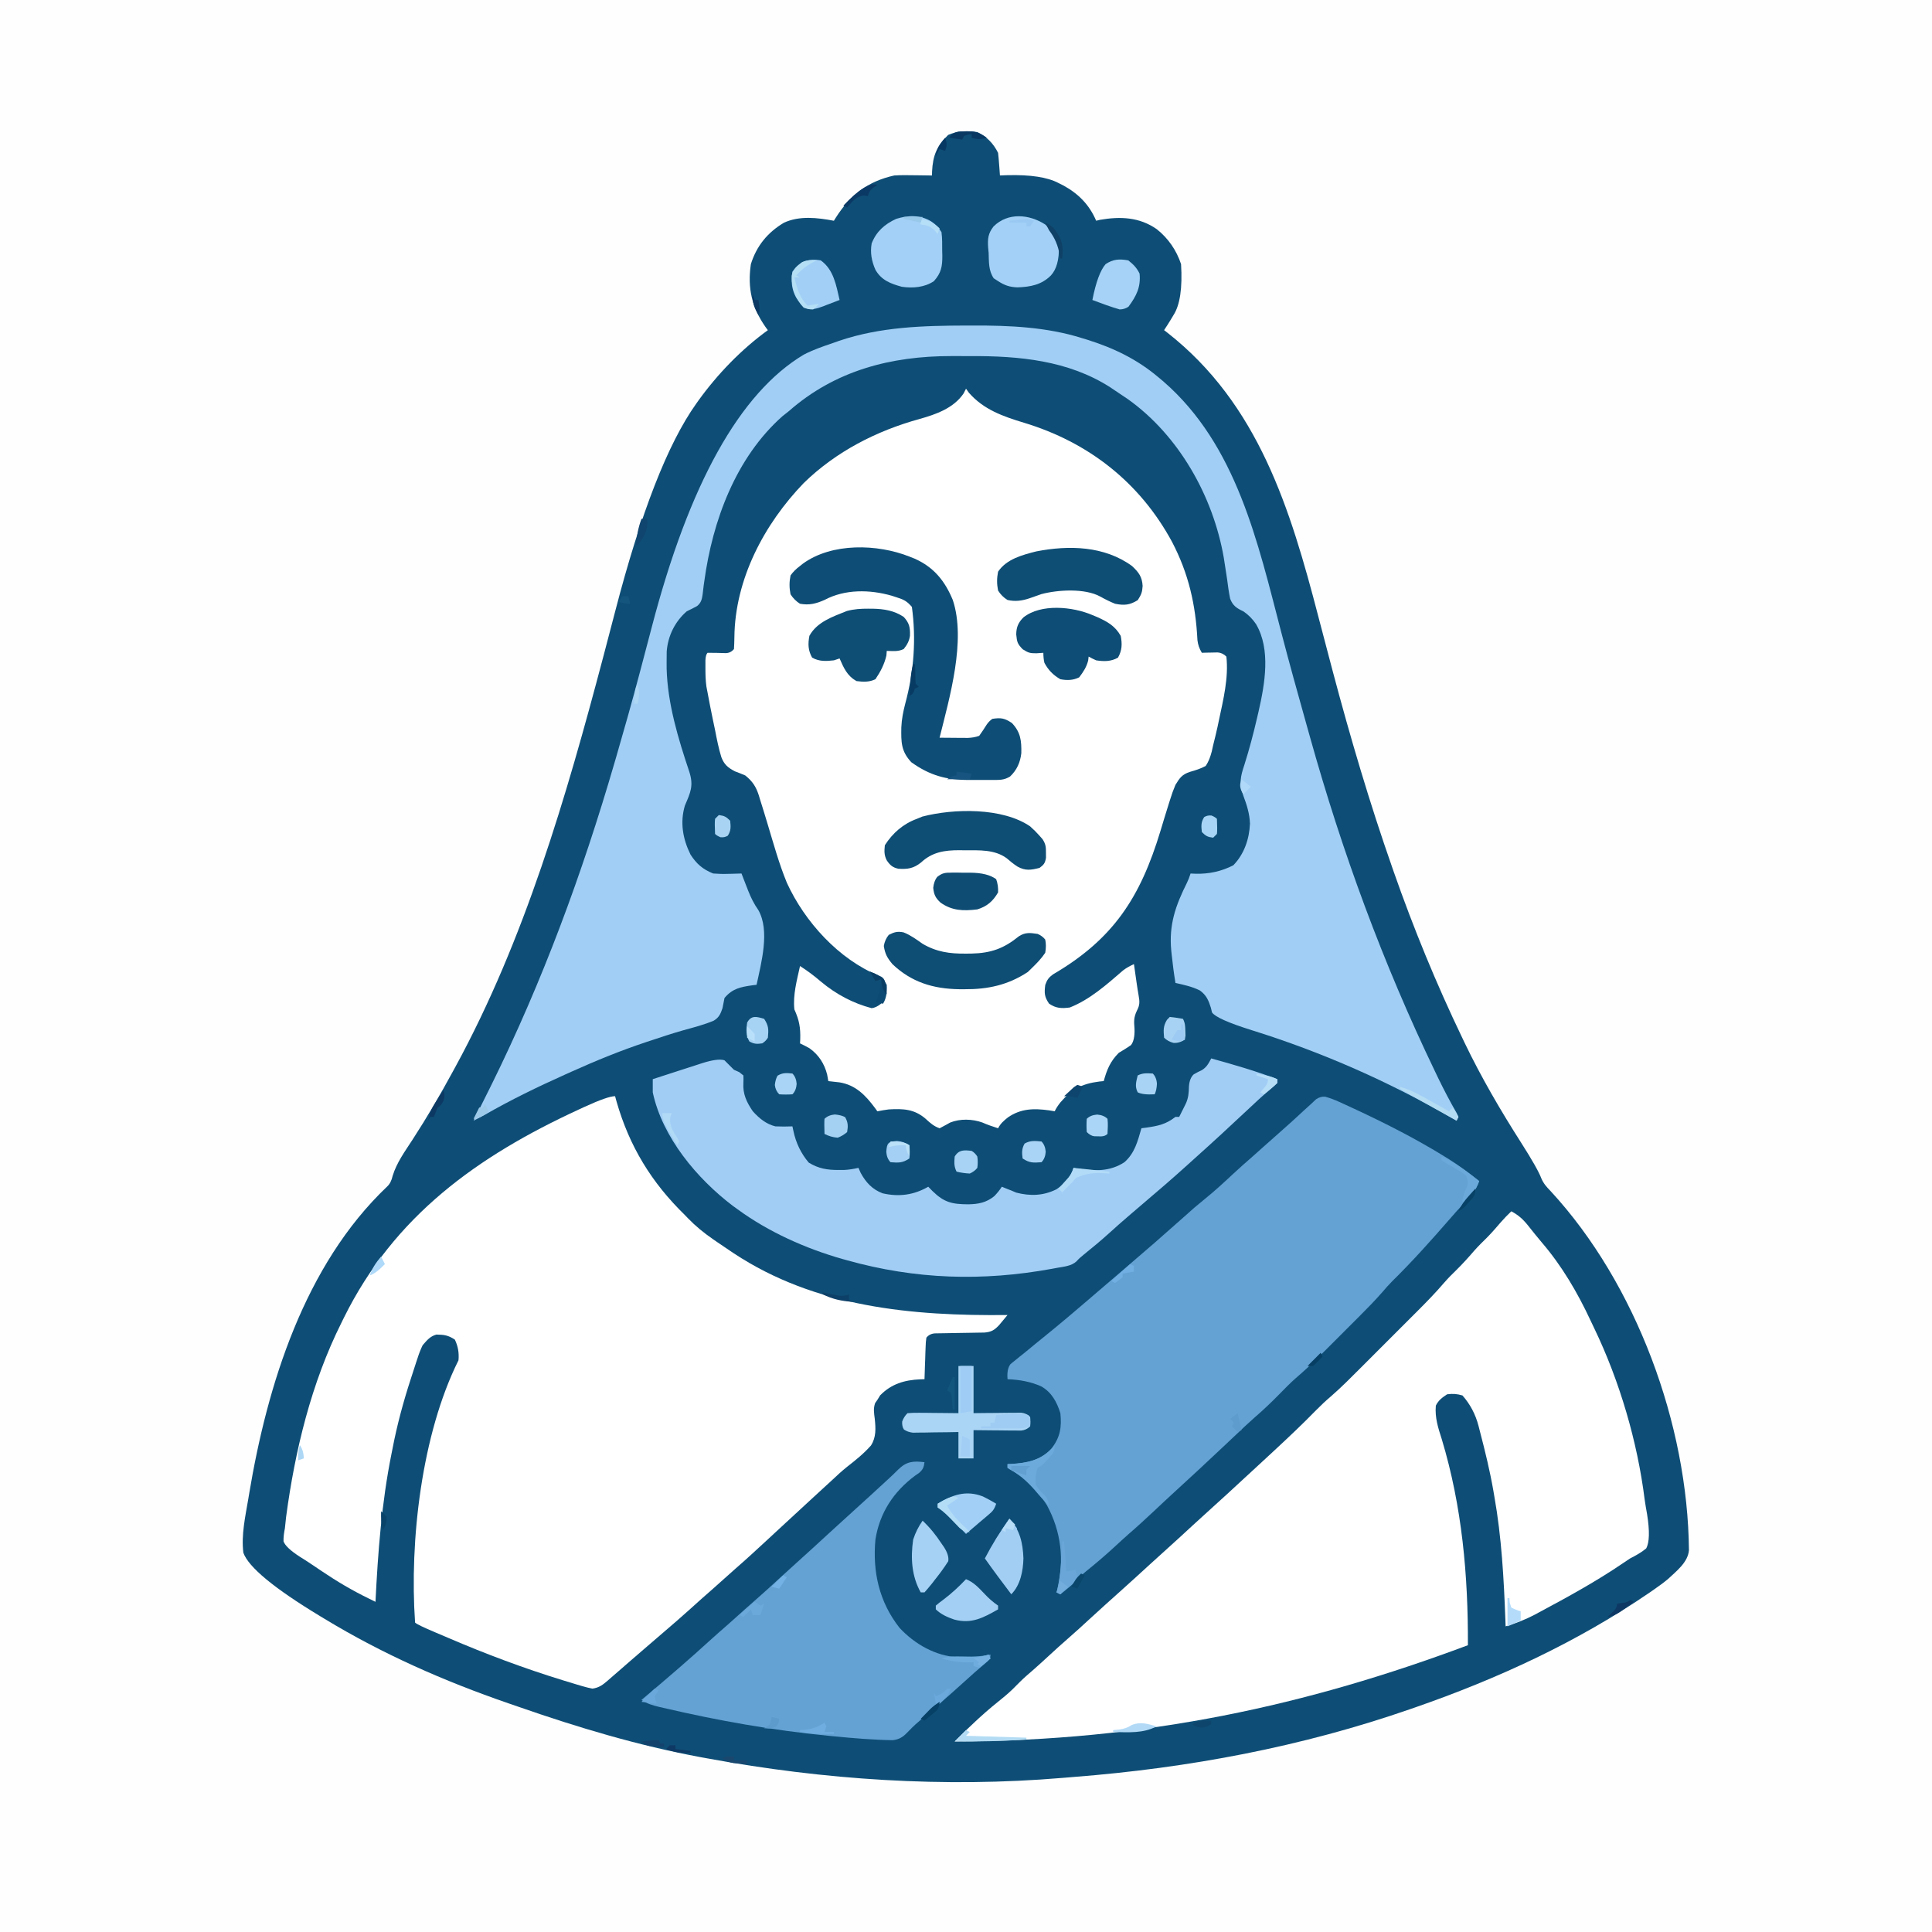 <?xml version="1.0" encoding="UTF-8"?>
<svg id="Layer_1" data-name="Layer 1" xmlns="http://www.w3.org/2000/svg" viewBox="0 0 1024 1024">
  <defs>
    <style>
      .cls-1 {
        fill: #abd5f5;
      }

      .cls-2 {
        fill: #0b3965;
      }

      .cls-3 {
        fill: #6eacdd;
      }

      .cls-4 {
        fill: #6baadb;
      }

      .cls-5 {
        fill: #a2cef4;
      }

      .cls-6 {
        fill: #083b63;
      }

      .cls-7 {
        fill: #084166;
      }

      .cls-8 {
        fill: #b3ddf6;
      }

      .cls-9 {
        fill: #a3d0f6;
      }

      .cls-10 {
        fill: #b3dcf4;
      }

      .cls-11 {
        fill: #0a466c;
      }

      .cls-12 {
        fill: #a4d0f2;
      }

      .cls-13 {
        fill: #0e4d74;
      }

      .cls-14 {
        fill: #a8d2f3;
      }

      .cls-15 {
        fill: #6ba9db;
      }

      .cls-16 {
        fill: #0e456e;
      }

      .cls-17 {
        fill: #b4dcf3;
      }

      .cls-18 {
        fill: #fff;
      }

      .cls-19 {
        fill: #5e9cce;
      }

      .cls-20 {
        fill: #0d4a73;
      }

      .cls-21 {
        fill: #a8d5f5;
      }

      .cls-22 {
        fill: #13436d;
      }

      .cls-23 {
        fill: #bae1f7;
      }

      .cls-24 {
        fill: #6aa8db;
      }

      .cls-25 {
        fill: #99c9f3;
      }

      .cls-26 {
        fill: #a8d3f5;
      }

      .cls-27 {
        fill: #b2daf7;
      }

      .cls-28 {
        fill: #9fccf3;
      }

      .cls-29 {
        fill: #074066;
      }

      .cls-30 {
        fill: #b0daf5;
      }

      .cls-31 {
        fill: #a2cff6;
      }

      .cls-32 {
        fill: #a1cdf5;
      }

      .cls-33 {
        fill: #0e4e76;
      }

      .cls-34 {
        fill: #0e4c74;
      }

      .cls-35 {
        fill: #b0d8f8;
      }

      .cls-36 {
        fill: #aad4f6;
      }

      .cls-37 {
        fill: #0d3864;
      }

      .cls-38 {
        fill: #0a3d64;
      }

      .cls-39 {
        fill: #98c8ea;
      }

      .cls-40 {
        fill: #14557d;
      }

      .cls-41 {
        fill: #b5def7;
      }

      .cls-42 {
        fill: #5c9bcb;
      }

      .cls-43 {
        fill: #74b2e5;
      }

      .cls-44 {
        fill: #0a436a;
      }

      .cls-45 {
        fill: #afd9f8;
      }

      .cls-46 {
        fill: #b9e0fa;
      }

      .cls-47 {
        fill: #64a2d4;
      }

      .cls-48 {
        fill: #a3cff4;
      }

      .cls-49 {
        fill: #6aa9da;
      }

      .cls-50 {
        fill: #a8d3f2;
      }

      .cls-51 {
        fill: #a9d4f5;
      }

      .cls-52 {
        fill: #a5d1f5;
      }

      .cls-53 {
        fill: #9ecae9;
      }

      .cls-54 {
        fill: #b5dff5;
      }

      .cls-55 {
        fill: #b7ddf7;
      }

      .cls-56 {
        fill: #0b3763;
      }

      .cls-57 {
        fill: #abd5f6;
      }

      .cls-58 {
        fill: #9ccaf2;
      }

      .cls-59 {
        fill: #9eccf5;
      }

      .cls-60 {
        fill: #b7def7;
      }

      .cls-61 {
        fill: #0d4068;
      }

      .cls-62 {
        fill: #0e4e75;
      }

      .cls-63 {
        fill: #093863;
      }

      .cls-64 {
        fill: #a2cef6;
      }

      .cls-65 {
        fill: #6facdf;
      }

      .cls-66 {
        fill: #62a0d1;
      }

      .cls-67 {
        fill: #6ba8db;
      }

      .cls-68 {
        fill: #175480;
      }

      .cls-69 {
        fill: #72addd;
      }

      .cls-70 {
        fill: #063e64;
      }

      .cls-71 {
        fill: #a8d3f4;
      }

      .cls-72 {
        fill: #0f4066;
      }

      .cls-73 {
        fill: #fefefe;
      }

      .cls-74 {
        fill: #19476e;
      }

      .cls-75 {
        fill: #6aa7d8;
      }

      .cls-76 {
        fill: #a5d2f6;
      }

      .cls-77 {
        fill: #add7f5;
      }

      .cls-78 {
        fill: #0c3964;
      }

      .cls-79 {
        fill: #a4d0f5;
      }

      .cls-80 {
        fill: #b4dcfa;
      }

      .cls-81 {
        fill: #add7f4;
      }

      .cls-82 {
        fill: #71aee1;
      }

      .cls-83 {
        fill: #0d456c;
      }

      .cls-84 {
        fill: #0e4d75;
      }

      .cls-85 {
        fill: #b1dbf7;
      }

      .cls-86 {
        fill: #a6d2f4;
      }

      .cls-87 {
        fill: #0e3964;
      }

      .cls-88 {
        fill: #10456f;
      }

      .cls-89 {
        fill: #12567e;
      }

      .cls-90 {
        fill: #77b2e2;
      }

      .cls-91 {
        fill: #073864;
      }

      .cls-92 {
        fill: #a1cef5;
      }
    </style>
  </defs>
  <path class="cls-73" d="M0,0h1024v1024H0V0Z"/>
  <path class="cls-33" d="M518,70c5.02,2.42,8.5,6,11,11,.23,2.04.41,4.08.56,6.12q.13,1.64.25,3.32c.06.84.12,1.69.18,2.55,1.32-.05,2.63-.09,3.99-.14q18.3-.46,27.01,4.14,1.3.65,2.63,1.32c8.01,4.38,13.78,10.25,17.37,18.68.67-.16,1.33-.32,2.02-.48,10.83-1.88,20.95-1.44,30.09,4.95,6.09,4.83,10.44,11.15,12.89,18.53q1.16,18.98-4,27c-.46.76-.91,1.52-1.38,2.31-1.17,1.92-2.37,3.82-3.62,5.69.58.45,1.17.9,1.77,1.36,48.29,37.89,65.14,93.35,80.03,150.6,2.27,8.74,4.58,17.46,6.89,26.19q.34,1.29.69,2.61c9.32,35.11,19.59,69.95,31.62,104.24q.34.97.68,1.95c10.5,29.99,22.56,59.4,36.32,88.05.43.89.85,1.79,1.29,2.71,8.84,18.37,19.03,35.85,30,53.02q8.8,13.81,10.65,18.82c1.23,2.84,2.72,4.48,4.87,6.7,45.48,49.21,72.78,123.87,73.38,190.41-.53,6.47-6.71,11.14-11.19,15.34-2.31,1.92-4.72,3.66-7.19,5.38-.71.5-1.42.99-2.15,1.5-38.46,26.4-80.71,45.85-124.66,61.12-.74.26-1.48.52-2.25.78-57.96,20.15-117.64,31.29-178.72,36.06-1.94.15-3.87.32-5.81.48-62.89,5.3-126.25,1.08-188.22-10.32q-1.88-.34-3.8-.69c-32.85-6.12-64.73-15.65-96.25-26.63-1.83-.63-3.65-1.26-5.48-1.89-34.07-11.75-66.64-26.08-97.47-44.79-.79-.47-1.57-.95-2.38-1.44q-36.48-22.06-40.62-33.56c-1.18-9.48,1.05-19.23,2.62-28.56.14-.82.27-1.63.41-2.47,9.63-57.85,29.33-121.43,73.21-163.1q2.07-1.93,2.88-5.61c2.14-7.06,6.53-13.01,10.51-19.15,7.63-11.77,14.69-23.77,21.36-36.1.43-.78.86-1.57,1.3-2.38,36.8-67.41,58.85-143.3,78.38-217.17.2-.75.4-1.5.6-2.27,1.96-7.41,3.91-14.83,5.83-22.25q20.31-78.24,42.89-109.93c.39-.55.78-1.11,1.19-1.68,10.14-14.07,22.75-27.13,36.81-37.32-.4-.55-.8-1.09-1.21-1.65-7.29-10.38-9.64-20.71-7.79-33.35,3.03-9.69,8.85-16.78,17.5-21.94,8.21-3.84,17.82-2.69,26.5-1.06.35-.57.7-1.14,1.07-1.72,7.62-11.92,16.81-19.14,30.93-22.28,3.48-.22,6.95-.19,10.44-.12.92,0,1.84.02,2.79.03,2.26.02,4.51.06,6.77.1.01-.7.03-1.4.04-2.12.43-8.48,2.46-13.46,8.52-19.38,5.14-2.24,9.91-2.25,15.44-1.5Z"/>
  <path class="cls-18" d="M512,206c.5.7.99,1.4,1.5,2.12,7.82,8.99,18.12,12.58,29.26,15.95,34.17,10.34,61.41,31.65,78.43,63.11,8.76,16.76,12.53,33.2,13.47,52.07.34,2.7.97,4.42,2.34,6.74.77-.02,1.54-.05,2.34-.07,1-.02,2.01-.04,3.04-.05,1-.02,2-.05,3.02-.07q2.6.2,4.6,2.2c1.27,11.32-1.68,23-4,34-.23,1.1-.46,2.2-.7,3.33-.73,3.3-1.53,6.58-2.36,9.86-.23,1.02-.45,2.04-.68,3.09-.8,2.94-1.54,5.19-3.25,7.72-2.75,1.46-5.38,2.28-8.37,3.12-4.16,1.39-5.35,3.16-7.63,6.88-1.1,2.61-2,5.05-2.81,7.75q-.36,1.14-.74,2.31c-1.51,4.78-2.95,9.58-4.4,14.37-10.66,35.15-24.83,57.24-56.98,76.03-2.3,1.7-3.11,2.87-4.07,5.54-.55,4.35-.49,6.28,2,9.94,3.73,2.56,6.65,2.62,11,2.06,10.74-4.23,19.66-12.26,28.3-19.71,1.81-1.38,3.64-2.34,5.7-3.29.5,3.46,1,6.92,1.48,10.38.3,2.05.61,4.09.98,6.12.59,3.38.74,5.12-.9,8.19-1.79,3.81-1.53,5.67-1.25,9.81q.16,5.92-1.91,8.46c-2.08,1.46-4.22,2.74-6.41,4.04-4.55,4.55-6.34,8.93-8,15q-1.16.11-2.34.23c-9.25,1.17-14.55,4.01-20.59,11.02q-2.03,2.54-3.06,4.75c-.99-.17-1.98-.33-3-.5-8.06-1.1-14.92-1-21.8,3.74-2.17,1.75-3.94,3.25-5.2,5.76-2.84-.92-5.62-1.83-8.34-3.05-5.31-1.91-11.8-2.1-17.07.02-.69.38-1.37.76-2.08,1.16-1.15.62-2.31,1.24-3.5,1.88-3.03-1.05-5.06-2.83-7.38-5-6.04-5.23-11.92-5.44-19.62-5-2.01.28-4.02.58-6,1q-.65-.9-1.32-1.83c-4.98-6.68-10.18-12.12-18.77-13.51-1.97-.25-3.94-.46-5.91-.66-.21-1.15-.41-2.31-.62-3.5-1.45-5.71-4.49-10.44-9.32-13.89-1.64-.95-3.34-1.79-5.05-2.61.03-.71.07-1.43.11-2.16.18-6.2-.52-10.13-3.11-15.84-.83-7.78,1.34-15.43,3-23,3.93,2.54,7.51,5.19,11.06,8.25q12.17,10.19,26.89,14.09,2.36-.24,5.04-2.4c2.48-3.65,2.47-5.6,2-9.94-.06-.76-.12-1.53-.19-2.31q-.69-1.91-2.92-2.51c-21.39-8.7-39.41-28.67-48.83-49.24-4.12-9.99-7-20.44-10.11-30.78-1.35-4.5-2.72-8.99-4.14-13.47-.21-.72-.43-1.43-.65-2.17-1.5-4.65-3.37-7.45-7.17-10.52-1.81-.78-3.65-1.51-5.5-2.19-3.73-1.97-5.69-3.6-7.18-7.5-1.45-4.7-2.39-9.49-3.32-14.32-.38-1.81-.76-3.61-1.14-5.41-1.02-4.85-1.96-9.71-2.86-14.59-.2-1.03-.4-2.06-.6-3.12-.47-3.42-.53-6.74-.52-10.19,0-1.23,0-2.47,0-3.74q.13-2.95,1.13-3.95c3.08-.03,6.14.07,9.21.16q2.93.14,4.79-2.16c.11-2.07.21-4.14.22-6.22.3-30.72,15.75-59.99,36.78-81.78,17.09-16.67,38.57-27.66,61.44-33.95,8.65-2.43,17.99-5.72,23.25-13.49.43-.85.87-1.69,1.31-2.56Z"/>
  <path class="cls-18" d="M326,581q.38,1.4.78,2.83c6.8,23.74,18.52,42.93,36.22,60.17q.73.77,1.48,1.55c4.18,4.33,8.57,7.91,13.52,11.32.74.52,1.49,1.03,2.26,1.56,2.24,1.54,4.49,3.05,6.74,4.56q.93.62,1.88,1.26c43.42,28.72,94.63,33.29,145.12,32.74-.93,1.13-1.87,2.25-2.81,3.38-.52.63-1.04,1.25-1.58,1.9-2.52,2.71-4.14,3.69-7.85,4.01-1.31.02-2.62.04-3.98.06-.7.01-1.4.03-2.13.04-3,.06-6,.1-8.99.14-2.19.03-4.38.08-6.57.12-1.31.02-2.62.04-3.97.06q-3.22-.04-5.12,2.29-.37,2.32-.41,5.01c-.04.99-.08,1.97-.12,2.99-.03,1.03-.06,2.07-.09,3.13-.04,1.04-.08,2.08-.12,3.15-.09,2.57-.18,5.15-.26,7.72-.74.03-1.48.05-2.25.08-8.31.35-15.34,2.42-21.25,8.49q-.74,1.21-1.5,2.44c-.38.54-.76,1.08-1.15,1.63-1.06,2.95-.59,5.29-.21,8.36.51,5.04.82,9.74-2.01,14.14-3.74,4.24-8.1,7.75-12.55,11.22-2.91,2.3-5.57,4.8-8.27,7.34-.95.87-1.91,1.74-2.89,2.64-3.13,2.86-6.25,5.73-9.36,8.61q-.81.75-1.64,1.51c-1.09,1.01-2.19,2.02-3.28,3.03-3.25,3-6.5,6-9.75,9-2.77,2.56-5.54,5.12-8.31,7.69-5.15,4.77-10.31,9.52-15.62,14.12-2.34,2.04-4.65,4.12-6.96,6.21-3.62,3.27-7.28,6.5-10.96,9.71-2.24,1.97-4.45,3.97-6.66,5.98-4.55,4.11-9.19,8.11-13.85,12.09-3.75,3.2-7.48,6.41-11.2,9.64-2.49,2.17-4.99,4.32-7.49,6.48-1.24,1.07-2.47,2.15-3.71,3.23-1.77,1.55-3.55,3.09-5.33,4.62-.53.47-1.06.93-1.6,1.41-2.7,2.32-4.67,3.86-8.21,4.34q-2.49-.46-5.31-1.3c-1.06-.31-2.12-.62-3.22-.95-1.15-.35-2.29-.7-3.47-1.06q-1.79-.54-3.62-1.1c-20.71-6.37-40.91-13.94-60.81-22.49-2.37-1.02-4.75-2.02-7.13-3.03q-9.28-3.92-10.43-5.07c-3.02-43.11,3.45-99.89,23-139q.58-5.86-1.94-11c-3.54-2.31-5.65-2.59-9.78-2.66-3.44,1-4.94,2.99-7.28,5.66q-1.58,3.27-2.72,6.93c-.22.67-.45,1.33-.68,2.02-.72,2.16-1.41,4.32-2.1,6.49-.24.74-.48,1.48-.73,2.24-4.01,12.3-7.34,24.61-9.77,37.32-.18.88-.35,1.75-.53,2.65-5.21,25.94-7.15,51.98-8.47,78.35-8.96-4.29-17.41-8.91-25.69-14.44q-1.41-.93-2.85-1.87c-1.88-1.24-3.76-2.5-5.62-3.77-1.97-1.33-3.97-2.61-5.99-3.86q-7.38-4.77-8.59-8.12c-.05-2.43.28-4.56.74-6.94.21-1.98.42-3.97.63-5.95,4.69-35.21,13.38-71.1,29.37-103.05.41-.83.81-1.66,1.23-2.51,26.7-54.08,70.88-85.67,124.39-110.36,1.03-.48,2.06-.95,3.13-1.45q12.42-5.68,16.25-5.68Z"/>
  <path class="cls-18" d="M801,642c4.01,2.13,6.45,4.43,9.25,8q3.39,4.3,6.91,8.5c10.66,12.39,19.03,26.72,25.91,41.5.62,1.34,1.26,2.67,1.9,4,13.41,27.84,22.89,60.04,26.73,90.78.35,2.57.82,5.12,1.27,7.68q2.17,13.49-.47,18.25c-2.68,2.22-5.4,3.69-8.49,5.28-1.25.81-2.49,1.64-3.72,2.48-14.22,9.69-29.37,17.98-44.53,26.09-.75.41-1.5.81-2.27,1.23-5.01,2.64-10.06,4.58-15.48,6.21-.04-1.1-.08-2.19-.12-3.32-.83-22.12-2-43.85-5.88-65.68-.15-.89-.3-1.78-.46-2.69-1.82-10.52-4.34-20.85-7.04-31.19-.28-1.11-.57-2.23-.86-3.37q-2.38-9.18-8.51-16.13c-2.92-.86-5.09-1-8.12-.62-2.7,1.8-4.54,3.08-6,6-.57,6.46,1.25,11.82,3.19,17.94,10.73,35.61,13.95,72,13.81,109.06-84.74,31.71-170.39,50.83-272,51,3.63-3.67,7.34-7.24,11.12-10.75q.85-.78,1.71-1.58c4.43-4.07,9.04-7.88,13.74-11.65,2.77-2.3,5.27-4.77,7.77-7.36,2.34-2.35,4.85-4.48,7.36-6.65,2.81-2.46,5.56-4.99,8.3-7.52,3.3-3.04,6.61-6.06,10-9,3.88-3.36,7.66-6.83,11.43-10.31,5.62-5.17,11.3-10.27,16.99-15.36,5.07-4.55,10.1-9.14,15.12-13.74,3.12-2.86,6.25-5.7,9.4-8.52,4.46-4,8.85-8.05,13.25-12.12,3.25-3.01,6.52-5.99,9.82-8.94,5.5-4.93,10.92-9.95,16.34-14.96,1.6-1.48,3.21-2.96,4.82-4.44,3.29-3.03,6.57-6.06,9.84-9.09.63-.59,1.27-1.17,1.92-1.78,7.66-7.11,15.27-14.26,22.57-21.75,2.57-2.61,5.19-5.08,7.99-7.45,5.58-4.86,10.77-10.12,16-15.36,1.09-1.09,2.19-2.18,3.28-3.28,2.28-2.28,4.55-4.56,6.83-6.84,2.9-2.9,5.8-5.8,8.7-8.7,2.25-2.25,4.51-4.5,6.76-6.76,1.07-1.07,2.14-2.14,3.21-3.2,5.3-5.29,10.53-10.6,15.39-16.3,1.85-2.14,3.84-4.12,5.87-6.09,3.45-3.4,6.67-6.92,9.82-10.6,2.2-2.48,4.55-4.78,6.92-7.11,2.52-2.56,4.84-5.27,7.18-7.99,1.77-2.03,3.64-3.94,5.58-5.8Z"/>
  <path class="cls-92" d="M512.31,172.56q1.65,0,3.33-.02c19.4-.07,39.09.79,57.74,6.64q1.48.45,3,.91c14.1,4.45,26.29,10.33,37.63,19.9q1.27,1.06,2.57,2.15c38.93,33.81,50.07,85.35,62.58,133.22,4.23,16.18,8.69,32.3,13.23,48.4.63,2.23,1.25,4.46,1.88,6.7,17.1,61.23,38.75,120.11,66.31,177.4.56,1.16,1.12,2.33,1.69,3.53,3.05,6.28,6.25,12.42,9.75,18.46q.49,1.06.99,2.14c-.33.66-.66,1.32-1,2-.61-.35-1.21-.7-1.83-1.06-34.08-19.65-69.25-35.22-106.79-46.93q-18.56-5.82-21.01-9.41c-.2-.84-.4-1.67-.61-2.54-1.26-3.93-2.34-6.57-5.82-9.1-4.07-2.03-8.5-2.99-12.93-3.96-.83-4.99-1.48-9.97-2-15-.08-.74-.16-1.48-.24-2.24-1.27-13.61,2.24-23.68,8.3-35.8q1.05-2.1,1.94-4.97c.85.03,1.69.07,2.56.11q10.8.32,20.11-4.48c5.75-5.95,8.47-13.89,8.82-22.07-.19-5.3-1.67-9.9-3.53-14.84-2.32-6.5-1.55-10,.59-16.41,2.62-8.26,4.8-16.56,6.75-25,.25-1.09.51-2.17.77-3.29,3.29-14.47,6.54-32.73-1.34-46.16q-2.69-4.05-6.64-6.75c-3.61-1.74-5.67-2.96-7.12-6.81-.69-3.45-1.18-6.87-1.61-10.36-.38-2.54-.77-5.08-1.17-7.61-.19-1.25-.39-2.49-.59-3.78-5.63-32.44-23.76-64.67-50.74-83.92-2.27-1.57-4.57-3.1-6.88-4.62-.85-.57-1.7-1.15-2.58-1.74-22.31-14.28-48.36-16.62-74.14-16.52-3.33.01-6.67,0-10-.01-32.13-.02-61.74,7.67-86.27,29.27-1.08.86-2.16,1.71-3.25,2.56-24.82,22-37.11,55.51-41.47,87.53-.11.78-.23,1.56-.34,2.37-.2,1.44-.37,2.88-.51,4.32-.37,2.71-.77,4.71-2.98,6.45-1.78.99-3.62,1.89-5.45,2.77-6.28,5.43-10.01,13.06-10.64,21.29-.05,1.96-.06,3.93-.05,5.89,0,1.07,0,2.14.01,3.24.5,18.54,6.12,37.04,11.98,54.54,2.43,7.46.69,11.04-2.31,18.02-2.66,8.96-1.09,17.77,3,26,3.21,4.94,6.47,7.78,12,10,2.72.21,5.18.29,7.88.19q1.03-.02,2.09-.04c1.68-.04,3.36-.09,5.04-.15q.56,1.47,1.14,2.96c.52,1.32,1.03,2.65,1.55,3.97.27.69.54,1.39.81,2.1,1.48,3.74,3.05,6.96,5.37,10.27,6.33,10.89,1.59,28.11-.88,39.69-.72.09-1.45.17-2.2.26-6.25.91-10.59,1.7-14.8,6.74-.36,1.79-.71,3.58-1.06,5.38-1.02,3.03-1.86,4.99-4.68,6.65-5.15,2.17-10.57,3.56-15.96,5.04-6.05,1.71-12.02,3.7-17.99,5.69-.64.21-1.28.42-1.93.64-13.45,4.47-26.45,9.8-39.38,15.61-1.16.52-2.33,1.04-3.53,1.58-14.56,6.54-28.8,13.43-42.63,21.39-1.92,1.07-3.87,2.06-5.85,3.03.4-.8.81-1.59,1.22-2.41,2.28-4.52,4.53-9.05,6.78-13.59.54-1.08,1.07-2.17,1.63-3.28,27.06-54.87,47.96-111.62,65.06-170.34.3-1.04.6-2.07.92-3.14,4.18-14.35,8.23-28.73,12.08-43.17.22-.83.44-1.66.67-2.51,2.02-7.59,4.03-15.18,6-22.77q29.79-114.38,80.64-144.78c4.81-2.5,9.87-4.28,15-6,1.23-.44,2.47-.88,3.74-1.33,21.94-7.43,44.64-8.05,67.57-8.11Z"/>
  <path class="cls-47" d="M702.35,581.27c2.65.73,5.01,1.64,7.51,2.78.94.43,1.88.85,2.84,1.29,1.01.47,2.01.93,3.05,1.41,1.06.49,2.11.98,3.2,1.48,15.94,7.45,31.57,15.42,46.55,24.65.83.51,1.66,1.02,2.51,1.55,5.6,3.53,10.83,7.43,15.99,11.58-1.6,4.32-3.51,6.95-6.69,10.31-.9.96-1.8,1.93-2.73,2.92q-1.28,1.37-2.59,2.77c-1.2,1.35-2.38,2.7-3.56,4.06-9.82,11.29-19.84,22.5-30.52,32.99-1.8,1.83-3.47,3.71-5.13,5.66-3.84,4.42-7.92,8.57-12.06,12.71-.77.77-1.54,1.54-2.33,2.34-1.62,1.62-3.24,3.24-4.86,4.85-2.46,2.46-4.92,4.92-7.37,7.38-1.58,1.58-3.17,3.16-4.75,4.74-.72.73-1.45,1.45-2.19,2.2-4.01,3.99-8.11,7.82-12.41,11.49-3.09,2.71-5.93,5.65-8.8,8.58-4.17,4.27-8.45,8.32-12.96,12.22-3.45,3.02-6.77,6.19-10.1,9.34-1.49,1.41-2.99,2.82-4.48,4.23q-1.12,1.05-2.26,2.13c-8.63,8.14-17.33,16.21-26.09,24.21-3.65,3.34-7.25,6.73-10.86,10.11-4.35,4.07-8.72,8.1-13.24,11.99-2.12,1.86-4.2,3.78-6.27,5.7-5.18,4.8-10.48,9.35-15.98,13.78-4.74,3.92-9.24,8.1-13.76,12.28-.66-.33-1.32-.66-2-1q.22-.8.44-1.62c3.69-15.58,2.06-30.55-5.62-44.69-4.97-7.97-11.11-14.22-19.38-18.71-.47-.32-.95-.64-1.43-.97v-2q1.03-.04,2.09-.08c8.43-.51,15.5-1.88,21.35-8.36,4.53-5.95,5.3-11.17,4.56-18.56-1.89-5.96-4.64-11.12-10.2-14.23-5.85-2.55-11.46-3.5-17.8-3.77q-.47-5.4,1.58-8.02c.74-.59,1.47-1.18,2.23-1.79.82-.68,1.65-1.36,2.5-2.05.89-.7,1.78-1.41,2.69-2.13,1.79-1.48,3.58-2.96,5.38-4.44,1.87-1.52,3.75-3.04,5.62-4.56,7.85-6.36,15.55-12.86,23.2-19.45,2.93-2.52,5.86-5.03,8.8-7.55,1.17-1,2.34-2,3.5-3,2.32-1.99,4.64-3.97,6.96-5.96q15.8-13.46,31.29-27.29c3.45-3.17,6.97-6.19,10.62-9.12,5.43-4.38,10.52-9.08,15.62-13.84,2.96-2.76,5.98-5.43,9.04-8.08,2.34-2.04,4.65-4.12,6.96-6.21,2.94-2.65,5.89-5.28,8.88-7.88,4.02-3.49,7.93-7.1,11.83-10.72,1.42-1.31,2.86-2.61,4.3-3.91.84-.79,1.68-1.58,2.55-2.39q2.45-1.61,4.8-1.33Z"/>
  <path class="cls-32" d="M384,562l5,5c.93.41,1.86.82,2.81,1.25.72.58,1.44,1.16,2.19,1.75q.14,1.83,0,4.06c-.32,5.89,1.73,10.12,5,14.94,3.34,3.69,7.09,6.83,12,8,3.01.14,5.99.12,9,0,.17.8.34,1.59.52,2.41q1.99,9.54,8.12,16.79c5.21,3.2,9.86,3.93,15.86,3.92.92,0,1.84,0,2.78,0,2.67-.13,5.12-.54,7.72-1.13.39.89.78,1.77,1.19,2.69,2.75,5.03,6.13,8.72,11.6,10.8,8.67,1.99,16.56.93,24.21-3.49.74.76,1.49,1.53,2.25,2.31,6.16,6.02,10.38,6.98,18.98,7.01,5.42-.1,9.52-.9,13.77-4.32q2.46-2.57,4-5c.7.29,1.4.58,2.12.88.95.37,1.9.74,2.88,1.12q1.3.56,2.62,1.12c7.42,1.92,14.47,1.69,21.36-1.78,4.29-2.87,7.38-6.45,9.01-11.34.74.17,1.49.33,2.25.5,8.9,1.19,17,1.57,24.75-3.5,5.49-4.88,6.99-11.08,9-18q1.19-.15,2.41-.3c6.29-.89,10.59-1.76,15.59-5.7h2c.69-1.32,1.35-2.66,2-4l1.56-3.12c1.37-3.09,1.55-5.63,1.62-9q.3-4.41,2.54-6.45,2.14-1.24,4.26-2.2c2.62-1.61,3.59-3.54,5.01-6.23,11.83,3.27,23.52,6.64,35,11v2q-1.48,1.47-3.52,3.17c-4.2,3.57-8.23,7.29-12.23,11.08-9.18,8.64-18.45,17.17-27.84,25.58-1.59,1.43-3.18,2.87-4.77,4.3-7.69,6.97-15.58,13.69-23.48,20.42-1.81,1.54-3.61,3.08-5.42,4.63-.59.5-1.17,1-1.77,1.52-3.43,2.95-6.82,5.94-10.16,8.98-4.36,3.96-8.88,7.68-13.46,11.37q-2.28,1.79-3.76,3.5c-2.81,2.55-6.65,2.78-10.28,3.44-.88.17-1.76.33-2.67.5-36.93,6.75-72.39,5.65-108.64-4.5-.8-.22-1.59-.44-2.41-.67-19.49-5.53-39.22-14.35-55.59-26.33-.86-.62-1.71-1.24-2.6-1.88-18.96-14.42-37.31-36.27-42.4-60.12-.02-2.33-.03-4.67,0-7,4.34-1.41,8.68-2.81,13.02-4.22,1.48-.48,2.95-.96,4.43-1.43,2.12-.69,4.25-1.38,6.37-2.06.66-.21,1.31-.43,1.99-.65q8.69-2.8,12.18-1.64Z"/>
  <path class="cls-47" d="M490,775c-.36,2.67-.75,3.78-2.79,5.61-.75.52-1.5,1.04-2.28,1.58-11.34,8.47-18.73,19.71-20.94,33.81-1.56,17.1,1.97,33.02,12.75,46.75,7.95,8.59,19.13,15.02,30.94,15.59q8.74.16,17.31-1.34,0,2-1.36,3.38-.96.8-1.95,1.62c-3.46,2.94-6.84,5.94-10.19,9-5.53,5.04-11.14,9.98-16.82,14.85-.6.51-1.2,1.03-1.82,1.56-1.24,1.06-2.48,2.11-3.73,3.16-2.57,2.17-5.01,4.3-7.32,6.76-2.68,2.85-4.58,4.52-8.55,5-10.56-.16-21-1.04-31.51-2.08-.93-.09-1.86-.18-2.81-.27-29.43-2.88-58.33-8.01-87.13-14.73-.86-.2-1.72-.4-2.61-.6-3.53-.85-6.15-1.61-9.2-3.65.76-.64,1.53-1.29,2.32-1.95,11.59-9.77,23.09-19.62,34.27-29.85,2.76-2.52,5.57-4.97,8.39-7.42,3.23-2.83,6.41-5.72,9.6-8.6,2.09-1.87,4.19-3.72,6.3-5.55,3.92-3.41,7.74-6.92,11.56-10.44,3.17-2.92,6.36-5.81,9.56-8.69,5.71-5.12,11.35-10.31,17-15.5q11.28-10.36,16.94-15.44c3.37-3.02,6.71-6.08,10.03-9.16,1.68-1.56,3.37-3.1,5.06-4.65,1.73-1.58,3.39-3.18,5.04-4.85,4.46-4.37,8.02-4.63,13.93-3.9Z"/>
  <path class="cls-33" d="M482,295c.92.36,1.84.72,2.79,1.1,10.15,4.53,16.01,11.76,20.21,21.9,7.15,21.44-1.74,51.85-7,73,2.75.03,5.5.05,8.25.06.78,0,1.55.02,2.36.03.75,0,1.51,0,2.29,0,.69,0,1.38.01,2.09.02,2.18-.12,3.96-.37,6.01-1.11,1.4-1.95,2.73-3.96,4-6q1.31-1.88,3-3c4.55-.69,6.44-.37,10.31,2.19,4.69,4.91,5.13,9.45,5.01,16.02-.57,4.95-2.36,8.92-5.97,12.37-3.18,1.92-5.5,1.81-9.2,1.82q-.99,0-2,0c-1.4,0-2.8,0-4.19-.02-2.11-.02-4.22,0-6.33.02-12.05.02-20.78-2.37-30.62-9.41-5.47-5.87-5.41-10.68-5.29-18.46.19-4.38,1-8.42,2.1-12.66q6.96-25.84,3.5-51.2c-2.55-2.94-4.14-3.84-7.82-4.99q-1.41-.46-2.84-.93c-11.66-3.34-24.81-3.55-35.66,2.24-4.47,1.97-8.15,2.91-13,2q-3-1.88-5-5c-.7-3.48-.7-6.52,0-10q2-2.81,5-5c.52-.42,1.05-.84,1.59-1.27,15.39-11.16,39.47-10.44,56.41-3.73Z"/>
  <path class="cls-13" d="M546,438q2.81,2.5,5,5c.53.61,1.06,1.21,1.61,1.84,1.67,2.6,1.79,4.15,1.76,7.22q.01,1.29.02,2.6c-.48,2.81-1.11,3.67-3.4,5.34-4.59,1.15-7.49,1.64-11.69-.69-2.09-1.36-3.86-2.79-5.75-4.44-6.38-4.67-14.49-4.21-22.06-4.19-.99-.02-1.99-.03-3.01-.05-7.88,0-14.38.96-20.36,6.55-3.91,3.1-6.99,3.58-11.92,3.28-3.08-.65-4.46-1.89-6.21-4.47-1.43-2.85-1.31-4.83-1-8,4.19-6.53,9.74-11.34,17-14,.95-.39,1.9-.78,2.88-1.19,16.65-4.33,42.44-4.86,57.12,5.19Z"/>
  <path class="cls-62" d="M600,300c3.56,3.33,5.34,5.72,5.62,10.56-.22,3.37-.68,4.53-2.56,7.5-4.2,2.66-7.22,2.92-12.06,1.94-2.73-1.11-5.26-2.37-7.84-3.81-8.11-4.47-22.42-3.63-31.19-1.3-2.1.71-4.19,1.44-6.27,2.2-3.97,1.34-7.59,1.86-11.7.91q-3.06-1.88-5-5c-.69-3.48-.69-6.52,0-10,4.51-6.69,12.77-8.85,20.25-10.75,17.26-3.36,36.07-2.95,50.75,7.75Z"/>
  <path class="cls-13" d="M478.92,494.18c3.68,1.45,6.83,3.75,10.04,6.03,7.39,4.35,14.43,5.32,22.91,5.23.97,0,1.94-.02,2.94-.02,10.45-.24,17.2-2.66,25.27-9.21,3.43-2.17,5.95-1.8,9.91-1.21q2.5,1.06,4,3,.69,3.19,0,7c-2.01,3.01-4.4,5.49-7,8-.74.72-1.49,1.44-2.25,2.19-10.5,6.92-21.17,9.2-33.56,9.12q-1.45,0-2.93-.01c-13.68-.22-25.22-3.73-35.25-13.3-2.76-3.34-3.9-5.34-4.56-9.62q.56-3.38,2.62-5.88c2.93-1.5,4.62-1.98,7.86-1.32Z"/>
  <path class="cls-84" d="M579,326q1.31.55,2.65,1.1c5.44,2.47,9.33,4.67,12.35,9.9.84,4.33.73,7.69-1.44,11.56-3.76,2.11-7.34,2.08-11.56,1.44q-2.28-1.02-4-2c-.08.7-.16,1.4-.25,2.12-.93,3.56-2.55,5.95-4.75,8.88-3.27,1.63-6.48,1.67-10,1-3.8-2.2-6.37-4.83-8.44-8.69q-.56-2.31-.56-5.31-1.83.12-3.69.25c-3.39.01-4.25-.21-7.25-2.12-2.81-2.9-3.02-3.75-3.44-7.88.07-3.82,1.02-6.2,3.8-9,9.35-7.43,26.16-5.73,36.58-1.25Z"/>
  <path class="cls-62" d="M460.25,322.62c.75,0,1.5,0,2.27,0,5.96.13,11.43.97,16.48,4.37,2.97,3.24,3.46,5.59,3.3,10.03-.43,2.84-1.53,4.73-3.3,6.97-2.96,1.48-5.74,1.06-9,1q-.09,1.21-.19,2.44c-1.07,4.68-3.13,8.59-5.81,12.56-3.22,1.61-6.51,1.46-10,1-4.98-2.72-6.82-6.99-9-12l-3,1c-4.24.48-7.78.68-11.56-1.44-2.17-3.88-2.26-7.23-1.44-11.56,4.06-7.39,12.34-10.13,19.86-13.15,3.82-1.04,7.46-1.24,11.39-1.23Z"/>
  <path class="cls-9" d="M493.5,117.31c2.62,1.79,3.68,2.95,5.5,5.69.45,3.26.37,6.53.38,9.81.02.89.05,1.78.07,2.7.03,5.65-.54,9.1-4.45,13.49-4.9,3.34-11.26,3.85-17,3-5.94-1.63-10.82-3.44-14-9-2.02-4.54-2.88-9.08-2-14,2.53-6.37,6.86-10.16,13-13,6.32-1.96,12.75-2.18,18.5,1.31Z"/>
  <path class="cls-9" d="M554,119c3.5,3.3,6.79,6.68,7.24,11.61q.25,10.54-4.24,15.39c-4.98,4.98-10.83,6.05-17.62,6.31-4.11-.11-6.89-1.04-10.38-3.31-.76-.5-1.53-.99-2.31-1.5-2.8-4.14-2.51-8.62-2.69-13.5-.09-.89-.17-1.78-.26-2.7-.32-4.67-.07-7.57,2.89-11.3,7.59-7.52,18.87-6.5,27.38-1Z"/>
  <path class="cls-1" d="M508,724h8v25c2-.02,4-.05,6.05-.07,1.93-.01,3.87-.03,5.8-.04,2.01-.02,4.01-.04,6.02-.07,1.26,0,2.51-.01,3.81-.02,1.16-.01,2.33-.02,3.52-.03q2.8.23,4.8,2.23.25,2.5,0,5-2,2-4.8,2.23c-1.16-.01-2.33-.02-3.52-.03q-1.89,0-3.81-.02t-4-.05c-1.34-.01-2.68-.02-4.02-.03-3.29-.02-6.57-.06-9.86-.1v15h-8v-14c-1.91.03-3.83.07-5.8.11-2.5.03-5.01.06-7.51.08q-1.89.04-3.83.08-1.81.01-3.66.03-1.67.02-3.38.05-2.82-.34-4.72-1.7-1.1-1.64-.91-4.2.81-2.44,2.81-4.44,2.71-.23,6.1-.2,1.82,0,3.67.02c1.27.02,2.54.03,3.85.05,1.28,0,2.56.02,3.88.03,3.17.02,6.33.06,9.5.1v-25Z"/>
  <path class="cls-34" d="M504.46,462.5q1.57,0,3.17,0t3.3.06c1.08,0,2.17-.01,3.29-.02q9.28.07,13.78,3.46,1.19,3.25,1,7c-2.68,4.67-5.84,7.41-11,9-7.34.89-13.38.76-19.51-3.61-2.68-2.5-3.47-4.18-3.86-7.82q.38-3.56,2.06-5.75c2.83-2.21,4.23-2.31,7.78-2.3Z"/>
  <path class="cls-31" d="M435,138c6.89,4.9,8.19,13.2,10,21-2.22.87-4.45,1.72-6.69,2.56-.63.25-1.25.49-1.9.75-3.83,1.43-6.54,2.2-10.42.69q-1.55-1.52-2.75-3.38c-.41-.61-.81-1.21-1.23-1.84-2.46-4.34-2.8-8.93-2.02-13.79,4.24-5.35,8.19-7.13,15-6Z"/>
  <path class="cls-76" d="M598,138c2.76,2.18,4.44,3.87,6,7,.72,7.23-1.72,11.89-5.88,17.56q-2.12,1.44-4.69,1.44c-4.9-1.43-9.67-3.18-14.44-5q2.76-14.1,7-19c4-2.67,7.29-2.83,12-2Z"/>
  <path class="cls-5" d="M535,805c5.64,5.83,7.14,13.03,7.44,20.94-.16,6.64-1.6,14.22-6.44,19.06-4.74-6.28-9.47-12.57-14-19,3.84-7.4,8.07-14.28,13-21Z"/>
  <path class="cls-52" d="M489,806c3.91,3.68,6.99,7.51,9.94,12,.42.6.85,1.21,1.28,1.83q2.9,4.41,2.38,7.65c-2.18,3.44-4.56,6.65-7.1,9.83q-.75.97-1.51,1.96c-1.28,1.62-2.63,3.18-3.99,4.73h-2c-4.85-8.62-5.4-18.35-4-28,1.23-3.7,2.76-6.82,5-10Z"/>
  <path class="cls-48" d="M512,837c4.04,1.6,6.68,4.49,9.62,7.56q3.34,3.66,7.38,6.44v2c-7.91,4.5-14.12,7.84-23.19,5.41-3.66-1.25-6.98-2.7-9.81-5.41v-2q1.72-1.48,4.06-3.19c4.36-3.29,8.19-6.85,11.94-10.81Z"/>
  <path class="cls-31" d="M520.92,793.13c2.43,1.2,4.77,2.46,7.08,3.87-1.11,3.34-1.99,4.1-4.62,6.31-.71.61-1.43,1.21-2.16,1.84-.73.61-1.46,1.22-2.21,1.85-1.33,1.14-2.67,2.29-4,3.44-.99.85-1.98,1.69-3,2.56-.83-.84-1.66-1.69-2.52-2.55-1.1-1.11-2.2-2.21-3.29-3.32-.55-.56-1.09-1.11-1.66-1.68-.53-.53-1.06-1.07-1.61-1.62-.49-.49-.97-.98-1.48-1.49q-1.61-1.55-4.44-3.33v-2c7.82-4.75,15.02-7.32,23.92-3.87Z"/>
  <path class="cls-4" d="M559,766c0,3.74-.92,4.41-3.38,7.12q-.94,1.06-1.9,2.13-1.73,1.74-3.73,2.74c-1.03,3.01-1.32,5.84-1,9,1.32,2.13,2.74,3.68,4.55,5.39,1.66,1.84,2.04,3.19,2.45,5.61-2.58-2.48-4.9-5.07-7.19-7.81-4.15-4.8-9.09-9.33-14.81-12.19v-2c.69-.03,1.38-.05,2.09-.08,8-.48,15.09-1.87,20.97-7.67.64-.74,1.28-1.49,1.94-2.25Z"/>
  <path class="cls-59" d="M509,724h6v24c-1.98.33-3.96.66-6,1v-25Z"/>
  <path class="cls-28" d="M545,750q1,1,1.06,3.56c-.02.8-.04,1.61-.06,2.44-3.06,1.02-5.12,1.12-8.32,1.1-1.03,0-2.06,0-3.12,0-1.07,0-2.14-.02-3.25-.03-1.08,0-2.17,0-3.28-.01-2.68-.01-5.35-.03-8.03-.05v-1h5v-2h2c.33-1.32.66-2.64,1-4,1.89-.2,3.79-.38,5.69-.56q1.58-.16,3.2-.32c2.94-.11,5.28.11,8.11.88Z"/>
  <path class="cls-14" d="M620,539c2.34.26,4.68.59,7,1,1.17,2.34,1.2,3.89,1.25,6.5q.04,1.19.08,2.41c-.11.69-.22,1.38-.33,2.09q-3,2-6.06,1.75-2.94-.75-4.94-2.75c-.35-3.8-.53-6.14,1.5-9.44.5-.52.99-1.03,1.5-1.56Z"/>
  <path class="cls-86" d="M405,540c2.46,3.69,2.39,5.63,2,10q-1.19,1.94-3,3c-2.79.42-4.33.37-6.81-1-1.9-3.2-1.73-6.38-1.19-10,2.19-4.02,4.99-3.19,9-2Z"/>
  <path class="cls-12" d="M442.44,590.69q3.56.31,5.5,1.44c1.6,2.83,1.59,4.69,1.06,7.88q-2.19,1.94-5,3c-2.72-.25-4.56-.78-7-2q-.2-6.05,0-8,2-2,5.44-2.31Z"/>
  <path class="cls-26" d="M515,610q1.88,1.12,3,3,.44,3,0,6-1.56,1.94-4,3-3.69-.19-7-1c-1.4-2.8-1.25-4.9-1-8,2.21-3.68,4.98-3.5,9-3Z"/>
  <path class="cls-79" d="M475.44,604.75q3.56.25,6.56,2.25.38,3.5,0,7c-3.67,2.45-5.66,2.32-10,2q-2-2-2.25-5.5c.34-4.73.95-5.41,5.69-5.75Z"/>
  <path class="cls-36" d="M552,605q2,2,2.25,5.5-.25,3.5-2.25,5.5c-4.34.32-6.33.45-10-2-.4-3.1-.5-5.12,1.06-7.88,3-1.74,5.55-1.43,8.94-1.12Z"/>
  <path class="cls-57" d="M581.5,590.75q3.5.25,5.5,2.25c.33,2.71.13,5.25,0,8-1.89,1.89-4.57,1.18-7.09,1.23q-1.91-.23-3.91-2.23-.25-3.5,0-7,2-2,5.5-2.25Z"/>
  <path class="cls-71" d="M611,569q2,2,2.19,5.5-.19,3.5-1.19,5.5-6.33.36-9-1.06c-1.62-3.13-.8-5.62,0-8.94,2.76-1.38,4.95-1.19,8-1Z"/>
  <path class="cls-51" d="M420,569q2,2,2.25,5.5-.25,3.5-2.25,5.5-3.5.25-7,0-2-2-2.31-4.94.31-3.06,1.44-4.94c2.72-1.63,4.77-1.46,7.88-1.12Z"/>
  <path class="cls-75" d="M563,817h1c.17,2.1.33,4.21.5,6.31.09,1.17.19,2.34.28,3.55.14,2.04.22,4.09.22,6.14,1.65-.33,3.3-.66,5-1q.78,2.23,1,5-1.87,2.24-4.44,4.31c-.84.7-1.69,1.39-2.56,2.11q-.99.78-2,1.57c-.66-.33-1.32-.66-2-1,.13-.52.27-1.05.4-1.59,1.91-8.4,2.22-16.83,2.6-25.41Z"/>
  <path class="cls-50" d="M381,432c2.93.37,3.86.86,6,3,.34,3.2.52,5.19-1.25,7.94q-1.75,1.06-3.88.81-1.88-.75-2.88-1.75-.27-5.74,0-8l2-2Z"/>
  <path class="cls-21" d="M642.12,432.25q1.88.75,2.88,1.75.27,5.74,0,8c-.66.66-1.32,1.32-2,2-2.93-.37-3.86-.86-6-3-.34-3.2-.52-5.19,1.25-7.94q1.75-1.06,3.88-.81Z"/>
  <path class="cls-49" d="M764,613c7.47,3.3,13.59,8,20,13-1.69,4.6-3.68,7.43-7,11h-2c.43-2.6.83-4.69,2.12-7,1.24-2.84.94-4.09-.12-7-2.2-1.62-4.19-2.9-6.56-4.19-2.19-1.22-4.31-2.47-6.44-3.81v-2Z"/>
  <path class="cls-10" d="M512,917l2,1c-.66.66-1.32,1.32-2,2q15.84.49,32,1v1c-12.68.86-25.29,1.12-38,1l6-6Z"/>
  <path class="cls-54" d="M433,138c-.56.27-1.11.54-1.69.81q-5.38,2.72-9.31,7.19l2,1h-3c1.49,5.8,2.73,10.58,7,15,1.98-.33,3.96-.66,6-1q-1.19,1.56-3,3-2.38.12-5-1c-4.65-5.09-6.4-9.92-6.36-16.77.58-3.56,2.58-5.11,5.36-7.23,2.71-1.35,5.01-1.07,8-1Z"/>
  <path class="cls-85" d="M569,619c6.27.66,12.54,1.32,19,2v1c-.94-.06-1.88-.12-2.85-.18q-7.93-.66-14.84,2.49-1.14,1.33-2.31,2.69c-.58.56-1.15,1.11-1.75,1.69-.41.43-.83.87-1.25,1.31-.66.66-1.32,1.32-2,2-.66-.66-1.32-1.32-2-2,.49-.54.99-1.09,1.5-1.64.64-.72,1.28-1.43,1.94-2.17.64-.71,1.28-1.42,1.93-2.14q1.82-2.04,2.63-5.04Z"/>
  <path class="cls-3" d="M524,877l1,2q-4.39,4-6,5c-.99-.33-1.98-.66-3-1v-2c-.56.02-1.11.05-1.69.07-5.49.13-10.04-.54-15.31-2.07,2.82-.81,5.29-1.11,8.22-1.06.79,0,1.57.02,2.38.02q1.22.02,2.46.04c1.62.03,3.23.05,4.85.06.71.01,1.43.02,2.16.04q2.15-.02,4.93-1.1Z"/>
  <path class="cls-17" d="M742,576c5.95,1.64,11.04,4.62,16.38,7.62.93.52,1.85,1.03,2.81,1.56,2.27,1.27,4.55,2.54,6.82,3.81l2-2q1.56,2.38,3,5l-1,2c-3.47-1.94-6.94-3.88-10.41-5.82-1.76-.98-3.51-1.96-5.27-2.94-1.11-.62-2.22-1.24-3.37-1.88-1.02-.57-2.04-1.14-3.09-1.73q-5.5-3.12-7.86-4.63v-1Z"/>
  <path class="cls-8" d="M506.44,793.25c.52.25,1.03.5,1.56.75-1.98,1.32-3.96,2.64-6,4,2.51,4.87,6.09,8.26,10,12,.66.66,1.32,1.32,2,2q-3,0-5.59-2.34c-.98-1.01-1.94-2.02-2.91-3.04-2.71-2.83-5.22-5.44-8.5-7.62v-2q6.4-4.06,9.44-3.75Z"/>
  <path class="cls-20" d="M461,515c4.25,1.49,6.95,2.9,9,7q.35,6.47-2,10c-1.32-.33-2.64-.66-4-1,.31-.72.62-1.44.94-2.19,1.23-3.26,2.06-6.32,2.06-9.81-.99.33-1.98.66-3,1-.99-1.65-1.98-3.3-3-5Z"/>
  <path class="cls-80" d="M799,847h1c.06.78.12,1.57.19,2.38.27.87.54,1.73.81,2.62q2.48,1.37,5,2v5q-3.46,1.48-7,3v-15Z"/>
  <path class="cls-5" d="M535,805q2.06,2.31,4,5c-.33.99-.66,1.98-1,3q-2.07.95-4.56,1.69-1.24.38-2.5.76c-.64.18-1.28.36-1.93.55,1.45-4.11,3.51-7.43,6-11Z"/>
  <path class="cls-27" d="M613,915c-6.96,3.84-15.25,3.15-23,3v-1c1.03-.1,2.06-.21,3.12-.31q3.85-.45,6.69-2.38c4.69-1.93,8.42-.62,13.19.69Z"/>
  <path class="cls-2" d="M465,98c-.64.43-1.28.87-1.94,1.31q-2.33,1.6-3.06,4.69c-.7-.12-1.4-.25-2.12-.38-4.27.56-6.15,3.22-8.88,6.38l-2-1q12.11-12.96,18-11Z"/>
  <path class="cls-63" d="M511.88,69.62c1.03,0,2.06-.02,3.12-.02,3.34.44,5.26,1.49,8.01,3.4-3.05.98-4.95.98-8,0v-2q-1.98.35-4,1l-1,2c-2.31-.33-4.62-.66-7-1,2.6-3.39,4.73-3.41,8.88-3.38Z"/>
  <path class="cls-64" d="M510,761l4,2v9h-5c.33-3.63.66-7.26,1-11Z"/>
  <path class="cls-15" d="M400,849c.99.66,1.98,1.32,3,2,.66-.33,1.32-.66,2-1-.66,1.98-1.32,3.96-2,6h-4c-.33-.99-.66-1.98-1-3-1.32,1.32-2.64,2.64-4,4-.66-.33-1.32-.66-2-1,2.64-2.31,5.28-4.62,8-7Z"/>
  <path class="cls-88" d="M340,275h3c.73,5.86-1.52,9.5-5,14h-1c.51-4.97,1.23-9.29,3-14Z"/>
  <path class="cls-24" d="M347,895l2,1q-.99,1.48-2,3,.31,2.15,1,4c-2.64-.33-5.28-.66-8-1l7-7Z"/>
  <path class="cls-30" d="M351,590h5q-.4,1.21-.81,2.44c-.24,4.6,1.35,6.81,3.78,10.61q.51.97,1.03,1.95l-1,2c-.96-1.58-1.92-3.17-2.88-4.75-.53-.88-1.07-1.76-1.62-2.67q-3.51-6-3.51-9.58Z"/>
  <path class="cls-60" d="M666,569c1.46.31,2.92.62,4.38.94.81.17,1.62.35,2.46.53q2.16.54,4.16,1.54v2q-1.53,1.51-3.5,3.12c-.65.54-1.3,1.08-1.97,1.63-.51.41-1.01.82-1.53,1.24-.66-.33-1.32-.66-2-1,.66-.78,1.32-1.57,2-2.38q2.2-2.34,2-4.62c-1.98-.66-3.96-1.32-6-2v-1Z"/>
  <path class="cls-65" d="M437,913l1,2c-.33.99-.66,1.98-1,3h5v1c-6.11.1-11.97.07-18-1v-1c.6-.04,1.21-.07,1.83-.11q6.17-.45,11.17-3.89Z"/>
  <path class="cls-78" d="M235,578q1,2,.19,5.06-1.19,2.94-3.19,3.94c-.72,1.64-1.39,3.31-2,5h-2l-1,2c.56-4.35,2.15-7.18,4.56-10.81.64-.98,1.28-1.95,1.94-2.96q.74-1.1,1.5-2.23Z"/>
  <path class="cls-72" d="M554,118c4.45,1.81,5.84,4.41,8.03,8.54,1.46,3.69,1.33,6.54.97,10.46h-1c-.1-.58-.2-1.16-.3-1.76-1.01-5.29-2.44-8.85-5.7-13.24-.69-1.32-1.38-2.65-2-4Z"/>
  <path class="cls-45" d="M202,666l2,4q-4.62,4.88-8,6c1.37-4,3.26-6.8,6-10Z"/>
  <path class="cls-61" d="M436,685q1.14.23,2.3.47c.99.19,1.99.39,3.01.59.99.2,1.97.39,2.99.6q2.79.55,5.7-.66v3l2,1c-5.96-.39-10.63-1.37-16-4v-1Z"/>
  <path class="cls-6" d="M484,352h1c.08,2.27.14,4.54.19,6.81.03,1.26.07,2.53.11,3.83q-.29,3.36-1.8,5.3c-.49.35-.98.69-1.49,1.05.14-2.08.29-4.17.44-6.25.08-1.16.16-2.32.25-3.52.25-2.54.6-4.79,1.32-7.23ZM485,362c.66.66,1.32,1.32,2,2q-.99.49-2,1v-3Z"/>
  <path class="cls-82" d="M599,670l2,1v3c-1.98.33-3.96.66-6,1v2q-2,1.62-4,3l-2-1c3.3-2.97,6.6-5.94,10-9Z"/>
  <path class="cls-16" d="M571,575c.99.33,1.98.66,3,1l-3,6c-.6-.16-1.2-.33-1.81-.5q-2.3-.61-5.19-.5c1.09-1.03,2.2-2.05,3.31-3.06.61-.57,1.23-1.14,1.86-1.72q.9-.6,1.82-1.21Z"/>
  <path class="cls-66" d="M536,777h10c-.66.66-1.32,1.32-2,2v3q-5.75-1.88-8-3v-2Z"/>
  <path class="cls-58" d="M626,543h1c.33,2.64.66,5.28,1,8-2.67,1.33-4.17.67-7,0q1.38-2.5,3-5h2v-3Z"/>
  <path class="cls-74" d="M386.56,930.94q1.21.03,2.44.06v2h7v2c-1.6-.11-3.21-.24-4.81-.38-.89-.07-1.79-.14-2.71-.21q-2.48-.41-5.48-2.41,1-1,3.56-1.06Z"/>
  <path class="cls-37" d="M864,848l2,1c-1.58,1.15-3.16,2.3-4.75,3.44-.88.64-1.76,1.28-2.67,1.93-2.31,1.46-3.92,2.19-6.58,2.63.82-.78,1.65-1.57,2.5-2.38q2.73-2.26,2.5-4.62c.97-.14,1.94-.29,2.94-.44q2.93-.24,4.06-1.56Z"/>
  <path class="cls-53" d="M257,585l2,4q-4.62,4-8,4c.99-1.98,1.98-3.96,3-6h2l1-2Z"/>
  <path class="cls-38" d="M461,515q6.01,2.11,8,5,.69,3.69,1,7c-2.57-2.57-2.54-4.48-3-8-.99.33-1.98.66-3,1-.99-1.65-1.98-3.3-3-5Z"/>
  <path class="cls-22" d="M349,922l1,2h2v2c-1.63-.11-3.25-.24-4.88-.38-.9-.07-1.81-.14-2.74-.21q-2.38-.41-4.38-2.41,4.45-.5,9-1Z"/>
  <path class="cls-67" d="M502,895h2c-1.44,3.36-3.25,5.59-6,8h-2c-.33-1.98-.66-3.96-1-6,.33.66.66,1.32,1,2q3.73-1.12,6-4Z"/>
  <path class="cls-19" d="M656,749c.77,2.98,1.41,5.98,2,9q-.99.49-2,1c-.99-.99-1.98-1.98-3-3l1-2c-.66-.66-1.32-1.32-2-2,1.32-.99,2.64-1.98,4-3Z"/>
  <path class="cls-89" d="M505,730h1v17h-1q-.07-.96-.15-1.93c-.07-.83-.15-1.65-.23-2.5-.07-.82-.14-1.65-.21-2.5q-.2-1.02-.41-2.07c-.66-.33-1.32-.66-2-1,.99-2.31,1.98-4.62,3-7Z"/>
  <path class="cls-68" d="M507,409l8,1c-.33.99-.66,1.98-1,3h-12q3-2,5-2v-2Z"/>
  <path class="cls-7" d="M782,630c0,3.74-.92,4.41-3.38,7.12q-.94,1.06-1.9,2.13-1.73,1.74-3.73,2.74c1.44-3.24,3.26-5.62,5.62-8.25.63-.71,1.26-1.41,1.91-2.14.48-.53.96-1.06,1.46-1.61Z"/>
  <path class="cls-23" d="M472,605q6.62-.25,10,2,.19,3.12,0,6-2-3.75-2-6c-3.2-.09-5.93.09-9,1,.33-.99.66-1.98,1-3Z"/>
  <path class="cls-41" d="M487,116c4.87.45,7.39,1.71,11,5-.33.99-.66,1.98-1,3-.56-.64-1.11-1.28-1.69-1.94-2.53-2.26-4-2.69-7.31-3.06-.33-.99-.66-1.98-1-3Z"/>
  <path class="cls-83" d="M642,912v2c-3.12,1.6-4.39,2.19-7.81,1.12-.72-.37-1.44-.74-2.19-1.12,3.64-2.43,5.71-2.16,10-2Z"/>
  <path class="cls-29" d="M498,902q0,3-1.75,4.82c-.74.61-1.48,1.23-2.25,1.86-.74.62-1.49,1.25-2.25,1.89-.58.47-1.16.94-1.75,1.43l-2-1c1.1-1.13,2.21-2.25,3.31-3.38.61-.63,1.23-1.25,1.86-1.9q1.82-1.73,4.82-3.73Z"/>
  <path class="cls-35" d="M658,413c1.65,1.32,3.3,2.64,5,4-1.32,1.32-2.64,2.64-4,4q-2-3-1.62-5.69c.21-.76.41-1.53.62-2.31Z"/>
  <path class="cls-91" d="M501,73c.93,3.01,1.04,3.87,0,7-.99-.33-1.98-.66-3-1l-2,4c.5-4.4,2.09-6.71,5-10Z"/>
  <path class="cls-87" d="M355,925h3v2c2.64.33,5.28.66,8,1v1c-4.82.19-8.5-.24-13-2l2-2Z"/>
  <path class="cls-55" d="M535,805l3,3c-.33.99-.66,1.98-1,3-1.32-.33-2.64-.66-4-1v2c-.66-.33-1.32-.66-2-1,1.32-1.98,2.64-3.96,4-6Z"/>
  <path class="cls-81" d="M338,363c1.24,3.58.75,6.34,0,10h-2c.14-1.48.29-2.96.44-4.44.08-.82.16-1.65.25-2.5q.32-2.07,1.32-3.07Z"/>
  <path class="cls-11" d="M573,834l2,1c-1.32,2.31-2.64,4.62-4,7-.99-.33-1.98-.66-3-1,1.29-2.88,2.66-4.87,5-7Z"/>
  <path class="cls-25" d="M548,117l-2,3h-2v-2h-9v-1c1.79-.19,3.58-.38,5.38-.56q1.5-.16,3.02-.32,2.6-.12,4.6.88Z"/>
  <path class="cls-42" d="M409,910l4,1q0,2-1.19,3.62c-2.37,1.8-3.91,1.61-6.81,1.38.99-.66,1.98-1.32,3-2q.72-2.06,1-4Z"/>
  <path class="cls-56" d="M399,156c.33.99.66,1.98,1,3h2q1.12,5.75,0,8c-2.15-3.86-3.39-6.55-3-11Z"/>
  <path class="cls-90" d="M524,877l1,2c-1.65,1.32-3.3,2.64-5,4-.66-.33-1.32-.66-2-1l1-1c-.99-.66-1.98-1.32-3-2l8-2Z"/>
  <path class="cls-44" d="M202,801q1.5,1.31,3,3c0,3.11-.54,4.35-2,7-1.16-3.47-1.07-6.36-1-10Z"/>
  <path class="cls-70" d="M700,717l1,2q-2.31,2.5-5,5h-3l7-7Z"/>
  <path class="cls-46" d="M396,544q2,1.75,4,4v4c-1.32-.66-2.64-1.32-4-2v-6Z"/>
  <path class="cls-40" d="M330,316h3c.33,1.32.66,2.64,1,4q-3,0-6-1,1-2,2-3Z"/>
  <path class="cls-69" d="M562,838c1.32.99,2.64,1.98,4,3-1.32,1.32-2.64,2.64-4,4-.66-.33-1.32-.66-2-1,.66-1.98,1.32-3.96,2-6Z"/>
  <path class="cls-43" d="M415,835l2,1q-1.98,2.97-4,6c-1.32-.33-2.64-.66-4-1l6-6Z"/>
  <path class="cls-77" d="M159,766q2,3,2,7c-.99.33-1.98.66-3,1q-.12-5.75,1-8Z"/>
  <path class="cls-39" d="M479,115h10c-.33.99-.66,1.98-1,3q-4.45-.99-9-2v-1Z"/>
</svg>